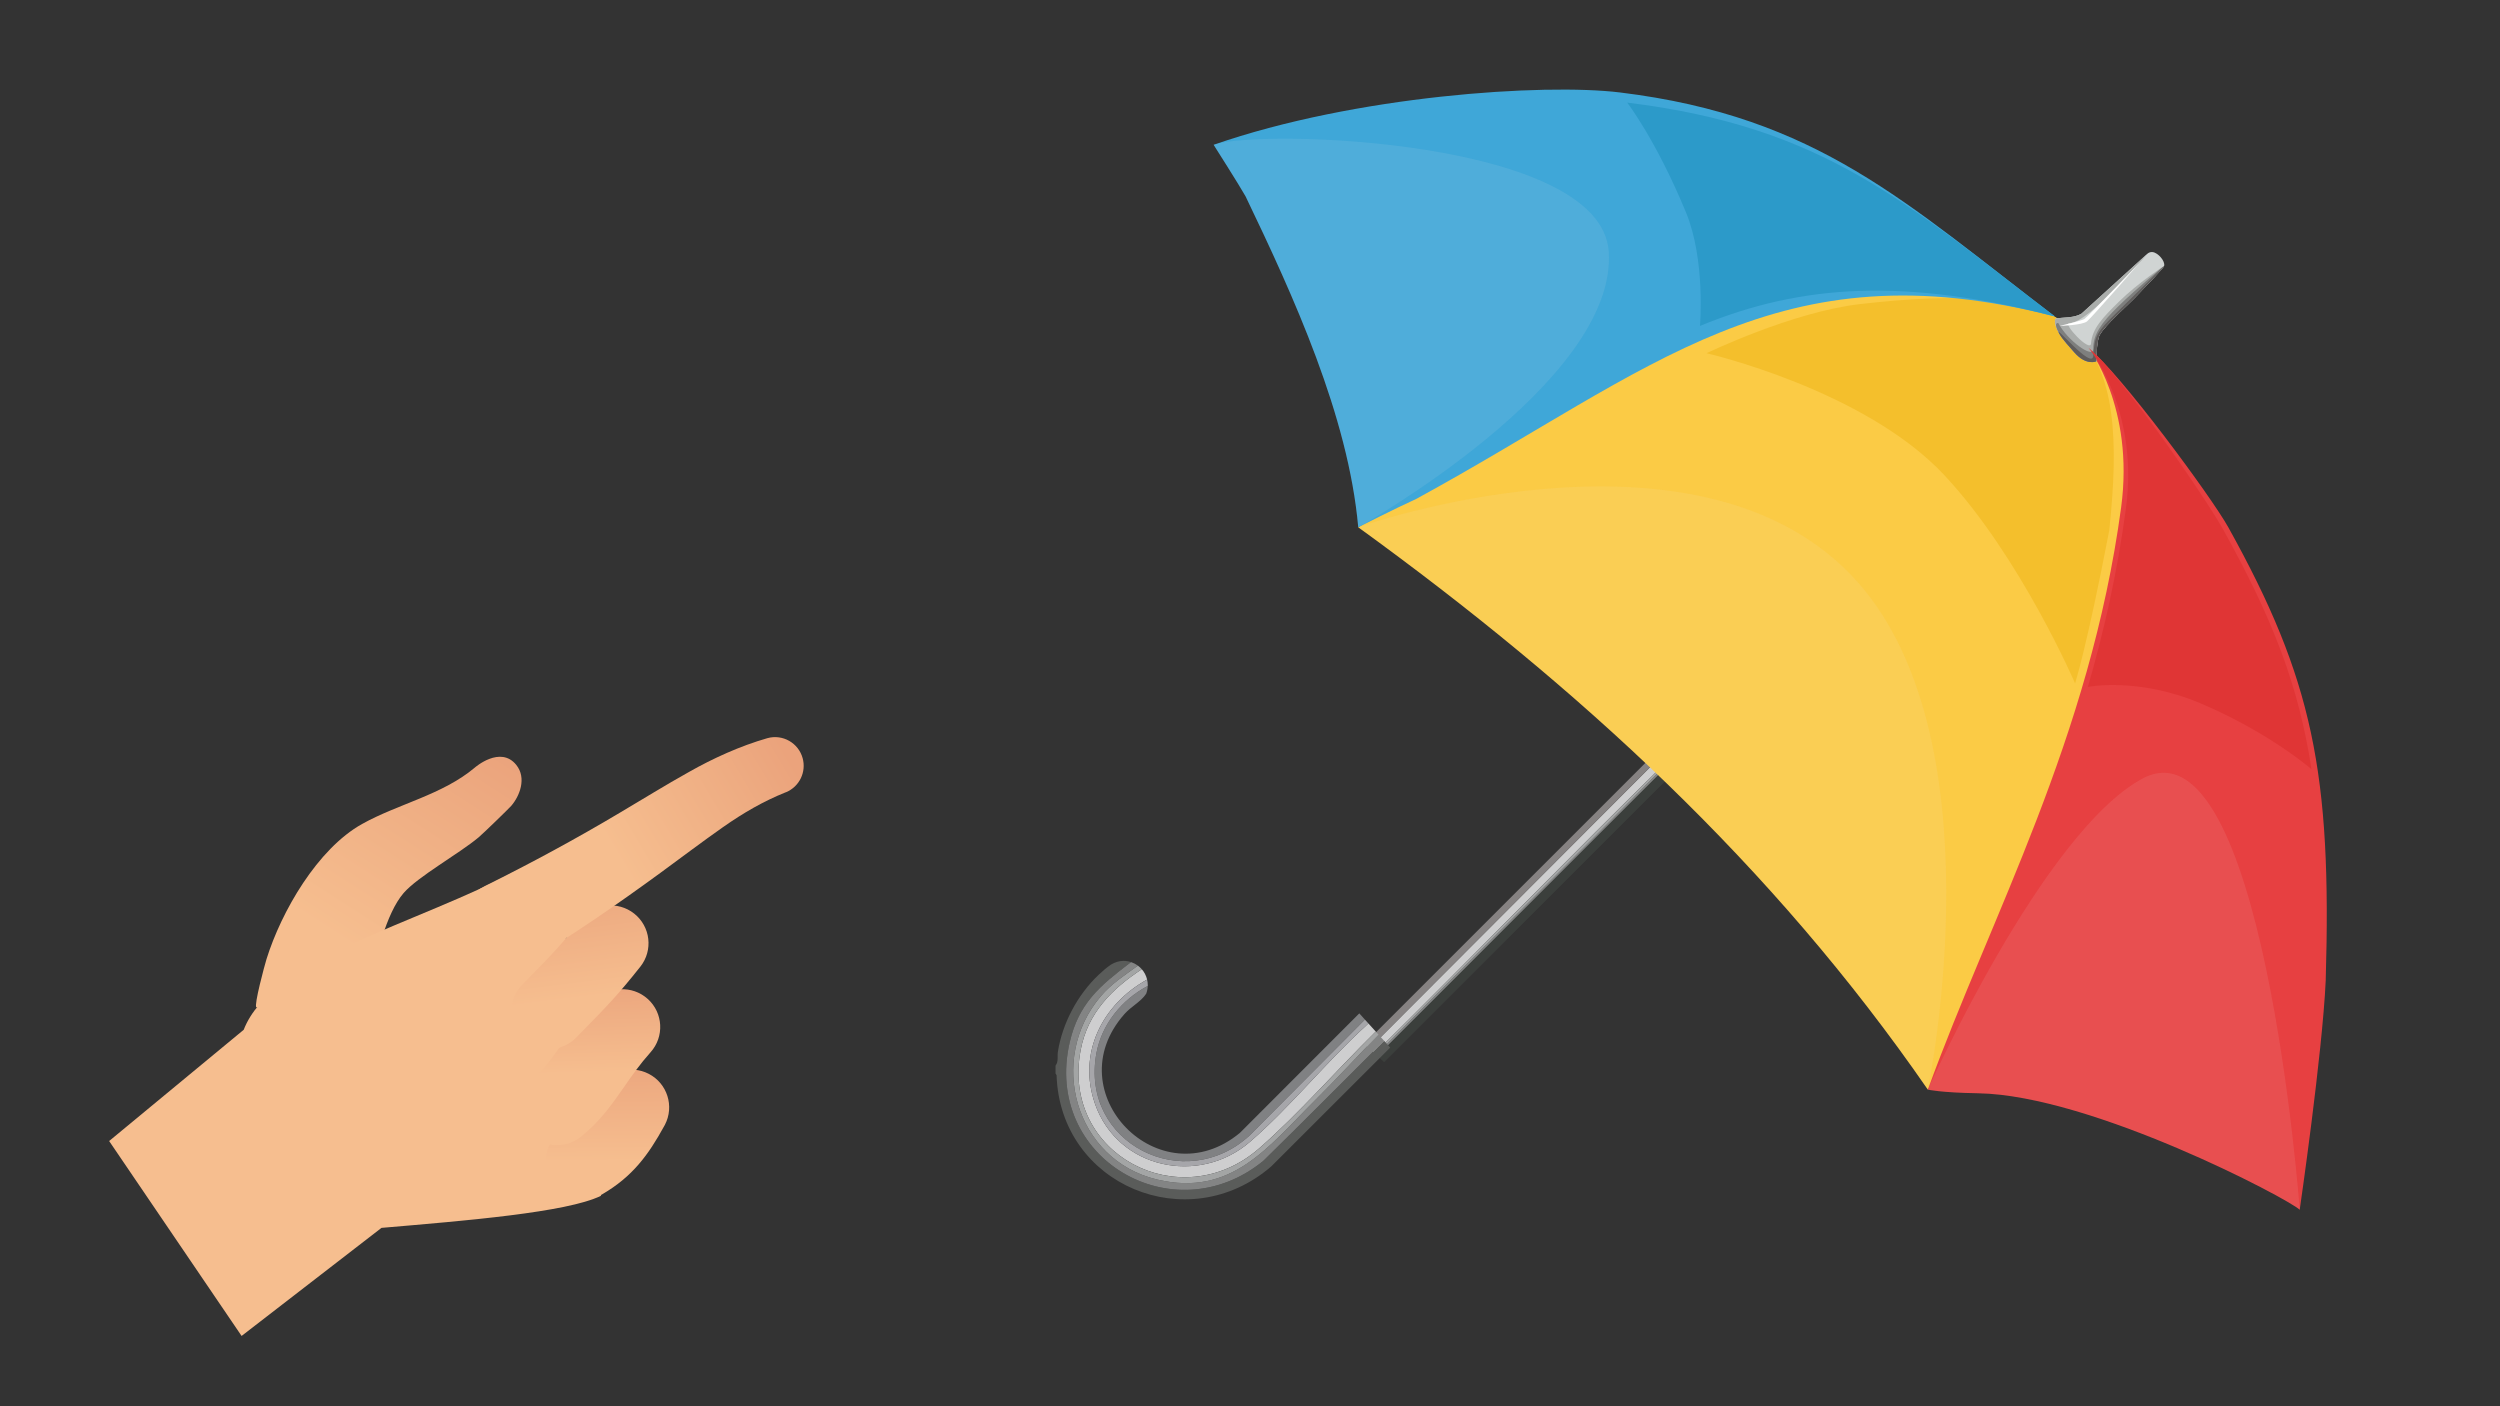 <?xml version="1.0" encoding="UTF-8"?>
<svg id="_Слой_2" data-name="Слой 2" xmlns="http://www.w3.org/2000/svg" width="677.33mm" height="381mm" xmlns:xlink="http://www.w3.org/1999/xlink" viewBox="0 0 1920 1080">
  <rect x="0" y="0" width="1920" height="1080" fill="#333333" stroke="none"/>
  <defs>
    <style>
      .cls-1 {
        fill: #f6be8f;
      }

      .cls-2 {
        fill: url(#_Безымянный_градиент_10-4);
      }

      .cls-3 {
        fill: #d0d4d3;
      }

      .cls-4 {
        fill: url(#_Безымянный_градиент_10-5);
      }

      .cls-5 {
        fill: #e03535;
      }

      .cls-5, .cls-6, .cls-7, .cls-8, .cls-9 {
        isolation: isolate;
      }

      .cls-10 {
        fill: #a3a5a5;
      }

      .cls-6 {
        fill: #e74041;
      }

      .cls-11 {
        fill: #a6a6aa;
      }

      .cls-12 {
        fill: #fff;
      }

      .cls-13 {
        fill: none;
      }

      .cls-14 {
        fill: #cececf;
      }

      .cls-15 {
        fill: #868282;
      }

      .cls-16 {
        fill: #3b3f3c;
      }

      .cls-17 {
        fill: #838484;
      }

      .cls-18 {
        fill: url(#_Безымянный_градиент_10-3);
      }

      .cls-19 {
        fill: #7e7f7e;
      }

      .cls-20 {
        fill: #808183;
      }

      .cls-21 {
        fill: #2c9ac9;
      }

      .cls-8 {
        fill: #f4bf2c;
      }

      .cls-22 {
        fill: url(#_Безымянный_градиент_10-2);
      }

      .cls-23 {
        fill: url(#_Безымянный_градиент_10);
      }

      .cls-9 {
        fill: #fbcb45;
      }

      .cls-24 {
        fill: #fef2ed;
        opacity: .09;
      }

      .cls-25 {
        fill: #3fa7d8;
      }

      .cls-26 {
        fill: #aaadab;
      }

      .cls-27 {
        fill: #5f5c5b;
      }

      .cls-28 {
        fill: #5a5c5a;
      }
    </style>
    <linearGradient id="_Безымянный_градиент_10" data-name="Безымянный градиент 10" x1="4209.56" y1="112.36" x2="4092.06" y2="295.03" gradientTransform="translate(-4545.11 440.29) scale(1.17)" gradientUnits="userSpaceOnUse">
      <stop offset="0" stop-color="#eba37c"/>
      <stop offset=".23" stop-color="#eeac82"/>
      <stop offset=".75" stop-color="#f6be8f"/>
    </linearGradient>
    <linearGradient id="_Безымянный_градиент_10-2" data-name="Безымянный градиент 10" x1="466.08" y1="810.15" x2="466.83" y2="919.38" gradientTransform="matrix(1,0,0,1,0,0)" xlink:href="#_Безымянный_градиент_10"/>
    <linearGradient id="_Безымянный_градиент_10-3" data-name="Безымянный градиент 10" x1="450.96" y1="751.61" x2="453.8" y2="848.27" gradientTransform="matrix(1,0,0,1,0,0)" xlink:href="#_Безымянный_градиент_10"/>
    <linearGradient id="_Безымянный_градиент_10-4" data-name="Безымянный градиент 10" x1="435.54" y1="672.43" x2="451.42" y2="798.28" gradientTransform="matrix(1,0,0,1,0,0)" xlink:href="#_Безымянный_градиент_10"/>
    <linearGradient id="_Безымянный_градиент_10-5" data-name="Безымянный градиент 10" x1="605.99" y1="581.01" x2="430.24" y2="685.33" gradientTransform="matrix(1,0,0,1,0,0)" xlink:href="#_Безымянный_градиент_10"/>
  </defs>
  <g id="_Слой_1-2" data-name="Слой 1">
    <g>
      <g>
        <path class="cls-14" d="M1055.7,809.01c76.01-75.03,150.38-151.76,226.74-226.42-1.45-1.4-2.82-2.88-4.3-4.3l-226.5,226.99,4.06,3.73Z"/>
        <path class="cls-17" d="M1056.94,810.16l.91.84,222.42-222.4,5.61-3.42c-.91-.89-2.12-1.27-2.58-1.72-74.8,76.2-151.2,150.86-226.36,226.71Z"/>
        <path class="cls-10" d="M1055.7,809.01l1.24,1.14c75.16-75.85,151.56-150.5,226.36-226.71-.29-.28-.57-.58-.86-.86-76.36,74.66-150.73,151.39-226.74,226.42Z"/>
        <path class="cls-15" d="M1051.64,805.28l226.5-226.99c-1.16-1.11-2.24-2.3-3.44-3.44l-226.9,226.89,3.85,3.54Z"/>
        <path class="cls-16" d="M1057.85,810.99l5.18,4.76,226.3-226.28c-.62-.61-1.71-2.61-3.44-4.3l-5.61,3.42-222.42,222.4Z"/>
      </g>
      <g>
        <rect class="cls-13" x="0" width="1920" height="1080"/>
        <g>
          <path class="cls-23" d="M396.52,587.48c8.13,10.11,2.55,24-3.94,31.47-1.63,1.88-21.41,21.11-24.97,24.1-15.07,12.63-46.75,30.16-57.7,42.88-13.36,15.51-21.87,50.15-24.46,70.22-.64,7.08-.87,14.27-.68,21.55l-6.31-.57c-.39.02-.78-.01-1.17,0l-20.99-1.17c-.39,0-.78,0-1.17,0l-20.99-1.17c-.39,0-.78,0-1.17,0l-20.99-1.17c-5.04-.05-10.12.04-15.16,0-1.8-1.82,6.36-32.25,7.86-37.03,11.44-36.68,39.2-84.71,73.41-103.78,27.74-15.46,61.82-22.42,86.63-43.36,0,0,19.58-17.18,31.8-1.98Z"/>
          <path class="cls-1" d="M187.17,790.86c21.6-55.51,132.58-80.58,213.42-124,57.33,82.51,87.91,154.2,60.81,251.58-26.29,12.73-103.49,19-168.42,24.56l-107.44,83-101.72-149.7,103.35-85.44Z"/>
          <path class="cls-22" d="M419.07,891.94c.05-10.25,5.5-19.71,14.34-24.89,10.7-6.26,16.48-13,25.78-29.95,7.38-14.21,24.89-19.75,39.1-12.37s19.75,24.89,12.37,39.1c-.2.38-.4.75-.62,1.12-12.17,22.2-24.33,38.67-47.33,52.15-13.82,8.1-31.58,3.46-39.68-10.36-2.63-4.48-4-9.59-3.98-14.79h.01Z"/>
          <path class="cls-18" d="M398.9,850.28c.04-8.82,4.08-17.15,11-22.62,8.07-6.37,14.14-15.11,21.83-26.17,6.67-9.62,14.23-20.5,24.73-32.16,10.72-11.92,29.07-12.88,40.99-2.16,11.92,10.72,12.88,29.07,2.16,40.99-8.06,9-14.25,17.86-20.23,26.48-9.19,13.22-18.68,26.9-33.53,38.6-12.56,9.94-30.8,7.82-40.74-4.74-4.09-5.17-6.3-11.57-6.26-18.16l.05-.06Z"/>
          <path class="cls-2" d="M392.71,776.49c.02-7.47,2.94-14.64,8.14-20,3.47-3.58,6.63-6.8,9.62-9.85,12-12.2,20.61-21,35.85-40.26,9.94-12.56,28.18-14.69,40.74-4.74s14.69,28.18,4.74,40.74h0c-17.16,21.7-27.22,31.95-39.95,44.92-2.9,2.94-5.95,6.06-9.31,9.52-11.14,11.51-29.5,11.81-41.01.67-5.68-5.5-8.87-13.08-8.83-20.98v-.02Z"/>
          <path class="cls-4" d="M603.33,608.52c-16.86,6.77-32.28,15.66-48,26.68s-31.7,23.13-48.12,35.14-33.21,23.94-50.21,35.44-34.3,22.62-51.66,33.58c-15.53,10.35-36.52,6.15-46.87-9.39s-6.15-36.52,9.39-46.87c.49-.32.98-.63,1.48-.93.97-.61,1.97-1.16,3-1.66l.17-.09c35.39-17.54,69.91-36.21,104-56.53,17.14-10.11,34.2-20.75,52.69-31.06,18.3-10.37,39-19.84,60.21-25.94,11.72-3.21,23.82,3.69,27.03,15.41,2.92,10.64-2.5,21.8-12.67,26.08l-.4.15h-.04Z"/>
        </g>
        <g>
          <path class="cls-28" d="M1062.96,799.3c-30.88,30.75-61.58,61.73-92.69,92.21-69.07,56.51-169.31-1.86-148.71-91.04,6.88-29.76,23.11-43.34,45.99-60.72.41-.31.85-.55,1.25-.81-1.87-.63-3.86-.99-5.94-.99-3.46,0-6.6,1.07-9.53,2.81-3.52,2.33-6.75,5.23-9.57,7.89-16.12,15.22-27.81,37.13-31.3,59.06-.55,3.45.61,7.61-1.81,10.67v6.02l.8,1.37c2.73,84.46,100.85,125.34,164.85,70.04l91.38-91.3-4.71-5.21Z"/>
          <path class="cls-14" d="M1049.03,787.81c-30.44,27.64-58.23,62.52-89.04,89.11-39.23,33.86-101.51,20.68-119-29.07-13.66-38.86,5.62-76.58,39.99-95.53-.7-3-2.13-5.72-4.09-7.97-23.01,15.16-41.5,33.63-46.92,61.94-15.35,80.27,76.51,128.38,136.9,75.79,30.15-26.26,60.08-60.64,89.01-89.13.24-.24.51-.42.8-.59l-5.7-6.3c-.74.42-1.27,1.13-1.96,1.75Z"/>
          <path class="cls-17" d="M888.79,905.9c-63.26-14.94-84.65-92.36-43.3-140.89,8.04-9.43,18.46-16.21,28.42-23.4-1.54-1.14-3.26-2.05-5.12-2.68-.4.26-.83.49-1.25.81-22.88,17.38-39.12,30.97-45.99,60.72-20.61,89.18,79.63,147.55,148.71,91.04,31.1-30.47,61.81-61.46,92.69-92.21l-4.28-4.73c-16.45,16.79-32.53,34.42-49.2,50.94-35.46,35.14-63.55,73.88-120.69,60.39Z"/>
          <path class="cls-10" d="M966.87,882.09c-60.39,52.59-152.25,4.48-136.9-75.79,5.41-28.31,23.9-46.78,46.92-61.94-.89-1.02-1.89-1.94-2.98-2.74-9.96,7.19-20.39,13.97-28.42,23.4-41.36,48.53-19.97,125.95,43.3,140.89,57.14,13.49,85.22-25.26,120.69-60.39,16.67-16.52,32.76-34.15,49.2-50.94l-1.99-2.2c-.29.17-.56.35-.8.59-28.94,28.49-58.87,62.87-89.01,89.13Z"/>
          <path class="cls-20" d="M842.03,808.88c-12.79,69.36,67.94,109.43,117.96,62.88l88.26-88.73-4.29-4.75s-.05.01-.07.03l-91.64,91.73c-61.58,51-141.89-31.01-88.68-91.25,5.28-5.97,12.64-9.45,16.69-15.59.71-1.87,1.13-3.88,1.2-5.98-19.86,10.49-35.3,29.27-39.43,51.67Z"/>
          <path class="cls-11" d="M842.03,808.88c4.13-22.4,19.57-41.18,39.43-51.67,0-.21.03-.42.03-.63,0-1.47-.19-2.89-.51-4.25-34.37,18.95-53.65,56.67-39.99,95.53,17.49,49.75,79.77,62.93,119,29.07,30.81-26.59,58.6-61.47,89.04-89.11.69-.62,1.22-1.33,1.96-1.75l-2.74-3.03-88.26,88.73c-50.03,46.55-130.75,6.48-117.96-62.88Z"/>
        </g>
      </g>
      <path class="cls-9" d="M1631.55,406.75c7.3-68.62-6.43-121.46-38.25-152.14-29.36-28.3-93.62-38.72-167.99-32.13-121.7,6-382.19,182.45-382.19,182.45,168.74,122.29,318.43,259.46,437.45,431.88,0,0,15.9-20.84,23.68-36.17,63.84-125.75,116.22-250.64,127.29-393.89Z"/>
      <path class="cls-8" d="M1619.91,407.31c7.3-68.62,5.22-122.02-26.6-152.7-29.36-28.3-90.57-29.59-164.74-21.08-52.24,5.99-117.96,37.75-117.96,37.75,0,0,121.22,27.82,182.72,93.72,58.41,62.58,100.33,159.82,100.33,159.82,0,0,9.01-27.65,26.26-117.52Z"/>
      <path class="cls-6" d="M1786.15,753c4.76-159.71-10.11-231.58-74.81-348.04-13.02-23.43-82.47-117.55-107.36-137.81,0,0,35.45,45.48,25.04,122.6-24.03,177.96-99.61,312.8-148.45,447.07,0,0,9.94,2.33,38.6,2.8,87.08,1.44,238.05,80.88,247.01,89.47,0,0,17.38-119.33,19.97-176.09Z"/>
      <g class="cls-7">
        <path class="cls-25" d="M1578.18,243.06c-114.29-87.11-182.12-153.5-334.06-172.06-58.58-7.16-203.1,2.34-312.06,40.19,0,0,19.92,31.33,24.57,39.65,36.64,76.3,78.89,168.56,86.5,254.11,0,0,28.5-14.52,44.4-21.71,182.18-99.33,277.26-195.25,490.65-140.17Z"/>
      </g>
      <path class="cls-24" d="M1420.99,440.91c-122.91-126.5-377.87-35.97-377.87-35.97,0,0,199.22-111.15,192.38-211.74-5.86-86.21-267.31-94.57-303.45-82.02,0,0,19.92,31.33,24.57,39.65,36.64,76.3,78.89,168.56,86.5,254.11,168.74,122.29,318.43,259.46,437.45,431.88,0,0,9.94,2.33,38.6,2.8,87.08,1.44,238.05,80.88,247.01,89.47,0,0-28.11-381.52-121.09-330.97-76.44,41.56-164.52,238.7-164.52,238.7,0,0,57.57-275.34-59.58-395.9Z"/>
      <g>
        <path class="cls-3" d="M1653.18,193.59c-1.5-.17-2.85.3-3.99,1.27l-50.71,46.09c-5.95,3.43-13.18,2.52-19.73,3.71,0,0-2.48,2.42,2.87,11.77,2.54,4.44,7.82,10.01,11.35,14.09,9.21,10.64,16.98,6.99,16.98,6.99,0,0,.13-15.74,2.56-20.21,4.27-7.85,21.8-22.84,29.69-31.39,3.11-3.37,19.29-19.78,19.84-21.73.99-3.51-4.56-10.09-8.86-10.59Z"/>
        <path class="cls-26" d="M1589.35,248.11c14.3.71,60.98-54.22,59.84-53.25l-50.71,46.09c-5.95,3.43-13.18,2.52-19.73,3.71,0,0-2.48,2.42,2.87,11.77,2.54,4.44,7.82,10.01,11.35,14.09,9.21,10.64,16.98,6.99,16.98,6.99,0,0,.13-15.74,2.56-20.21,4.27-7.85,21.8-22.84,29.69-31.39,3.11-3.37,19.29-19.78,19.84-21.73,0,0-19.85,12.87-34.8,27.59-12.33,12.14-20.5,20.56-21.32,31.99-.53,7.47-22.49-15.94-16.57-15.65Z"/>
        <path class="cls-19" d="M1580.8,248.09s-4.53-1.01.82,8.34c2.54,4.44,7.82,10.01,11.35,14.09,9.21,10.64,16.98,6.99,16.98,6.99,0,0,.13-15.74,2.56-20.21,4.27-7.85,21.8-22.84,29.69-31.39,3.11-3.37,19.29-19.78,19.84-21.73,0,0-20.69,16.79-35.64,31.5-12.33,12.14-18.98,20.98-18.81,32.46.11,7.49-19.77-6.38-26.79-20.05Z"/>
        <path class="cls-12" d="M1645.1,199.72s-41.92,43.89-44.35,45.3-19.01,5.3-19.01,5.3c0,0,17.55-.52,21.16-3.54s42.21-47.06,42.21-47.06Z"/>
        <path class="cls-27" d="M1581.62,256.43c2.54,4.44,7.82,10.01,11.35,14.09,9.21,10.64,16.98,6.99,16.98,6.99,0,0,.13-15.74,2.56-20.21,4.27-7.85,21.8-22.84,29.69-31.39,3.11-3.37,19.29-19.78,19.84-21.73,0,0-26.33,25.99-41.28,40.7-12.33,12.14-12.17,16.95-13.1,28.37-.93,11.44-31.38-26.16-26.03-16.82Z"/>
      </g>
      <g class="cls-7">
        <path class="cls-21" d="M1578.18,243.06c-114.29-87.11-176.56-145.69-328.51-164.26,0,0,22.09,28.45,45.15,84.28,15.13,36.64,10.76,87.24,10.76,87.24,79.04-32.66,158.59-36.7,272.61-7.27Z"/>
      </g>
      <path class="cls-5" d="M1775.21,590.72c-9.76-64.34-30.07-116.09-68.01-184.38-13.02-23.43-78.32-118.93-103.21-139.19,0,0,39.1,46.44,28.69,123.57-6.59,48.81-16.64,93.59-29.21,136.84,0,0,38.43-7.76,86.56,12.61,52.47,22.21,85.18,50.56,85.18,50.56Z"/>
    </g>
  </g>
</svg>